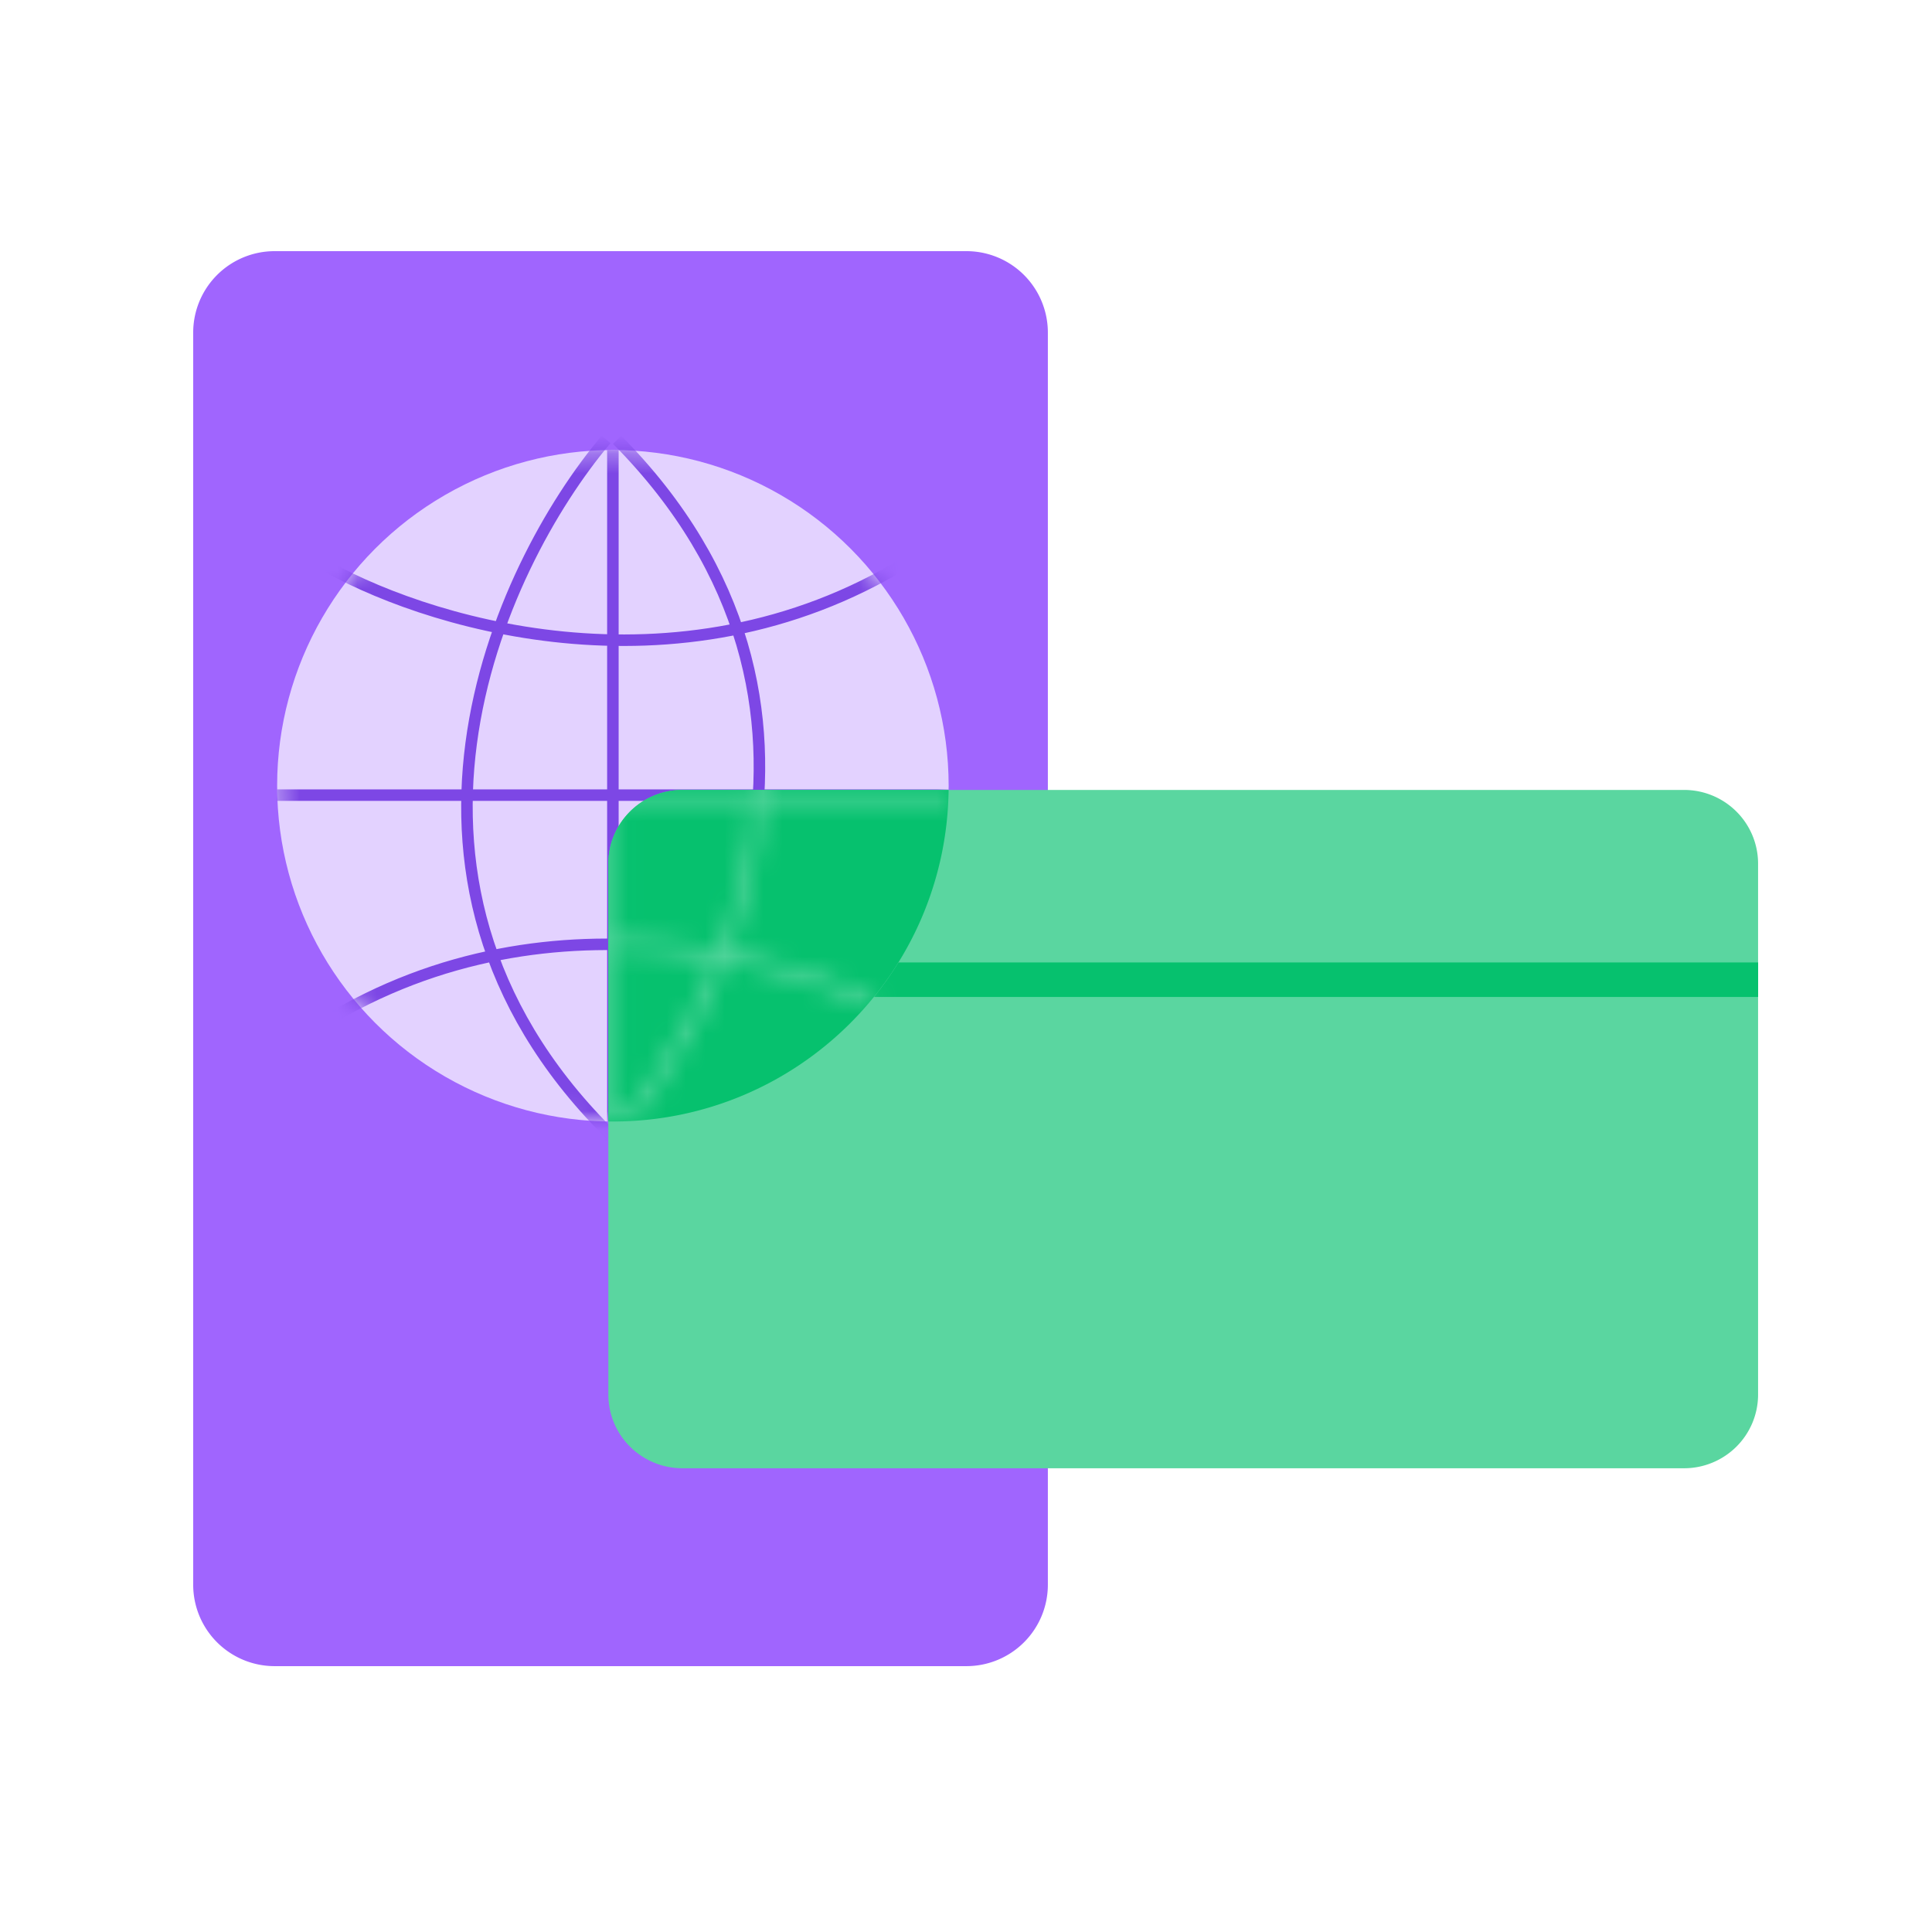 <svg xmlns="http://www.w3.org/2000/svg" width="100" height="100" viewBox="0 0 100 100" fill="none"><path d="M48.736 32.914v-.02c0 .012-.005.024-.005.036h.005v-.016z" fill="#BDEFD9"/><path d="M50.023 13H14.214A4.214 4.214 0 0010 17.214v64.81a4.214 4.214 0 004.214 4.215h35.809a4.214 4.214 0 004.214-4.215v-64.81A4.214 4.214 0 0050.023 13z" fill="#A065FE"/><circle cx="31.723" cy="40.672" r="17.379" fill="#E3D2FF"/><mask id="a" style="mask-type:alpha" maskUnits="userSpaceOnUse" x="14" y="23" width="36" height="36"><circle cx="31.723" cy="40.672" r="17.379" fill="#FEEEC1"/></mask><g mask="url(#a)" stroke="#7D47E5" stroke-width=".596"><path d="M14.344 41.156h34.758M31.723 23.293v34.758M16.516 29.086c5.149 3.057 18.44 7.338 30.413 0M47.172 52.93c-5.15-3.058-18.441-7.338-30.413 0M31.373 22.743c-5.587 6.624-13.271 23.187.694 36.44M31.505 59.21c5.79-6.448 13.985-22.764.438-36.445"/></g><path d="M90.998 44.699v27.487c-.001 1.01-.405 1.98-1.123 2.694a3.841 3.841 0 01-2.706 1.117H35.318a3.84 3.84 0 01-2.707-1.117 3.807 3.807 0 01-1.123-2.694V44.699c.001-1.011.405-1.98 1.123-2.695a3.841 3.841 0 012.707-1.117h51.85c1.016 0 1.99.402 2.707 1.117a3.807 3.807 0 011.123 2.695z" fill="#5AD6A0"/><path fill-rule="evenodd" clip-rule="evenodd" d="M45.238 51.602h45.763v-1.786H46.507c-.386.623-.81 1.219-1.269 1.786z" fill="#06C16E"/><path fill-rule="evenodd" clip-rule="evenodd" d="M49.1 40.887c-.117 9.498-7.853 17.162-17.378 17.162l-.234-.001v-13.35c.001-1.01.405-1.98 1.123-2.694a3.841 3.841 0 012.707-1.117h13.781z" fill="#06C16E"/><mask id="c" style="mask-type:alpha" maskUnits="userSpaceOnUse" x="14" y="23" width="36" height="36"><mask id="b" style="mask-type:alpha" maskUnits="userSpaceOnUse" x="14" y="23" width="36" height="36"><circle cx="31.723" cy="40.672" r="17.379" fill="#A065FE"/></mask><g mask="url(#b)" stroke="#5AD6A0" stroke-width=".596"><path d="M14.344 41.156h34.758M31.723 23.293v34.758M16.516 29.086c5.149 3.057 18.44 7.338 30.413 0M47.172 52.93c-5.15-3.058-18.441-7.338-30.413 0M31.373 22.743c-5.587 6.624-13.271 23.187.694 36.44M31.505 59.21c5.79-6.448 13.985-22.764.438-36.445"/></g></mask><g mask="url(#c)"><path fill-rule="evenodd" clip-rule="evenodd" d="M54.235 40.887H35.318a3.841 3.841 0 00-2.707 1.117 3.806 3.806 0 00-1.123 2.695v27.487c.001 1.01.405 1.98 1.123 2.694a3.84 3.84 0 002.707 1.117h18.917v-35.11z" fill="#5AD6A0"/></g></svg>